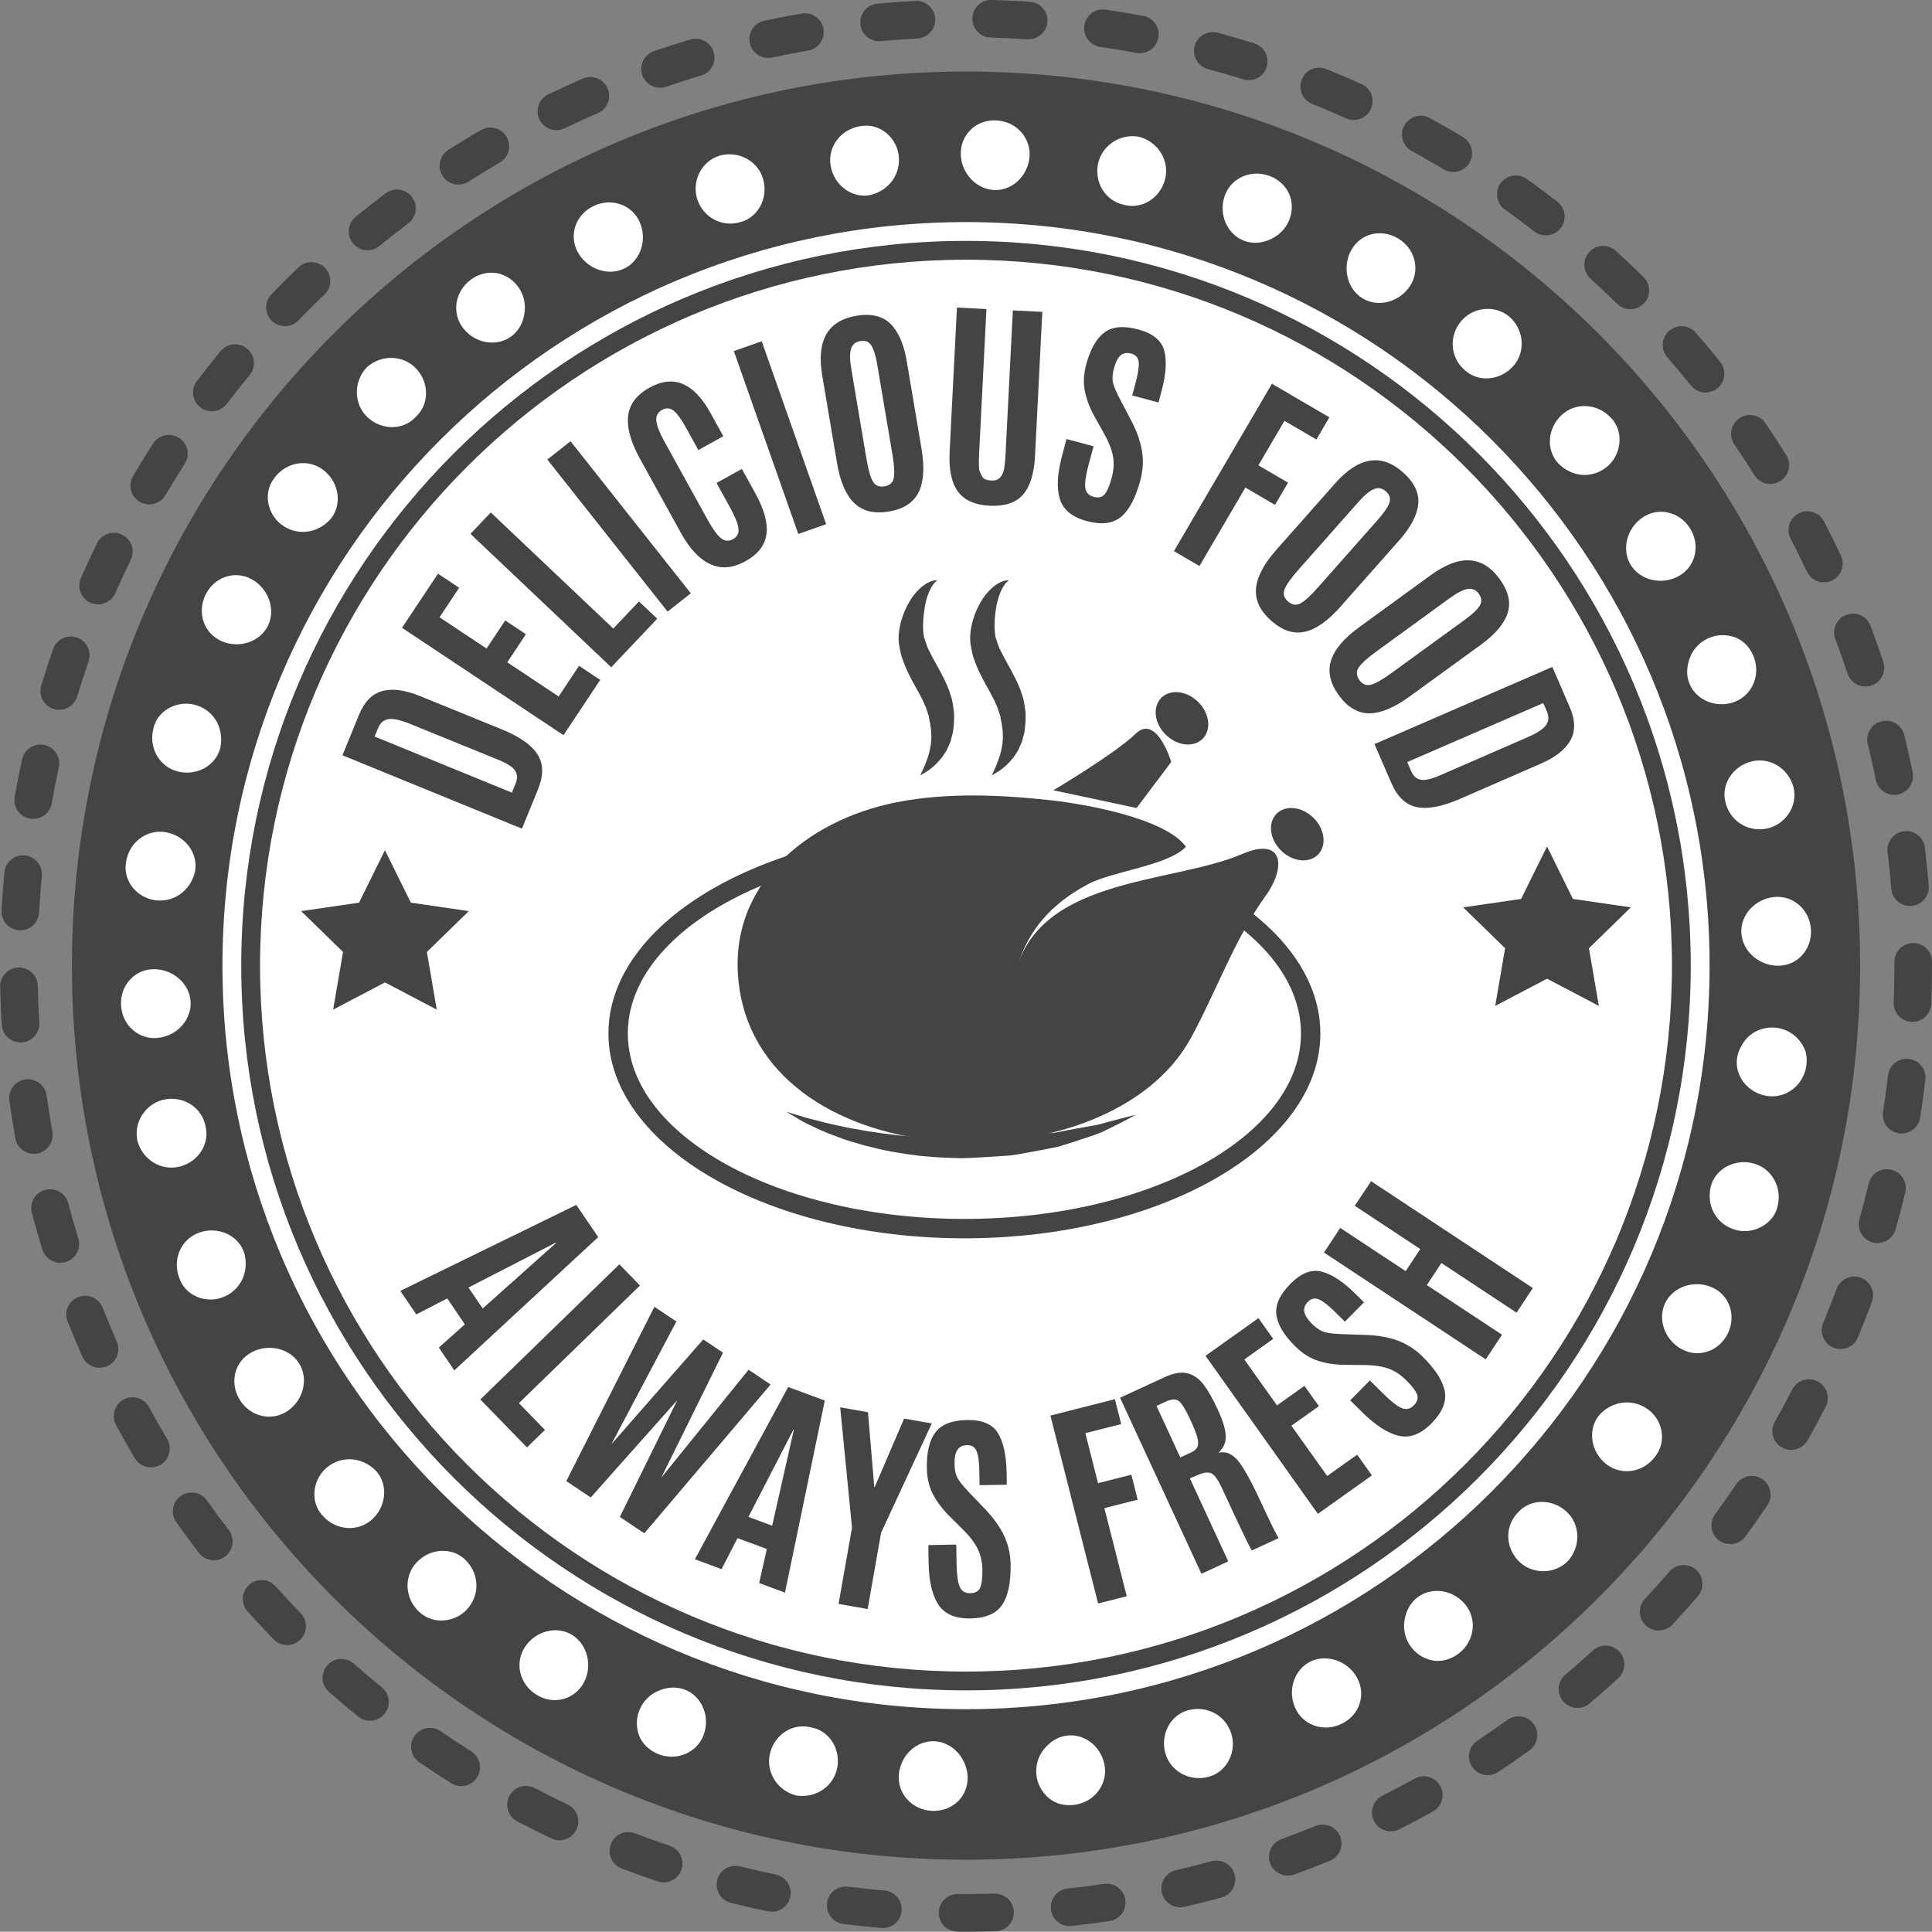 <?xml version="1.0" encoding="UTF-8"?><svg xmlns="http://www.w3.org/2000/svg" xmlns:xlink="http://www.w3.org/1999/xlink" height="1962.0" preserveAspectRatio="xMidYMid meet" version="1.0" viewBox="245.0 245.3 1962.3 1962.0" width="1962.3" zoomAndPan="magnify"><rect x="245.0" y="245.3" width="1962.3" height="1962.0" fill="#808080" stroke="none"/><g><g id="change1_1"><path d="M 1289.734 285.188 C 1289.316 285.188 1288.895 285.16 1288.477 285.16 C 1276.137 284.363 1263.758 283.793 1251.266 283.469 C 1240.715 283.172 1232.387 274.395 1232.664 263.859 C 1232.938 253.473 1241.426 245.254 1251.727 245.254 C 1251.918 245.254 1252.105 245.254 1252.266 245.254 C 1265.258 245.621 1278.125 246.203 1290.965 247.043 C 1301.508 247.707 1309.477 256.805 1308.785 267.355 C 1308.137 277.441 1299.707 285.188 1289.734 285.188 Z M 1137.867 287.125 C 1128.117 287.125 1119.766 279.652 1118.875 269.723 C 1117.926 259.242 1125.668 249.953 1136.188 248.992 C 1148.957 247.828 1161.855 246.922 1174.785 246.23 C 1185.035 245.539 1194.316 253.801 1194.867 264.309 C 1195.426 274.844 1187.336 283.82 1176.797 284.402 C 1164.348 285.055 1151.945 285.922 1139.617 287.043 C 1139.035 287.086 1138.465 287.125 1137.867 287.125 Z M 1402.781 299.328 C 1401.59 299.328 1400.453 299.23 1399.262 299 C 1387.113 296.738 1374.844 294.707 1362.508 292.922 C 1352.086 291.418 1344.844 281.723 1346.375 271.297 C 1347.875 260.855 1357.457 253.461 1367.992 255.125 C 1380.832 257.008 1393.547 259.109 1406.195 261.422 C 1416.582 263.359 1423.434 273.328 1421.523 283.672 C 1419.832 292.867 1411.785 299.328 1402.781 299.328 Z M 1025.227 304.16 C 1016.406 304.16 1008.477 298 1006.566 289.02 C 1004.355 278.715 1010.957 268.559 1021.258 266.352 C 1033.867 263.684 1046.566 261.262 1059.328 259.066 C 1069.887 257.332 1079.637 264.266 1081.406 274.668 C 1083.188 285.066 1076.195 294.938 1065.785 296.699 C 1053.508 298.812 1041.316 301.141 1029.227 303.727 C 1027.887 304.027 1026.547 304.16 1025.227 304.16 Z M 1513.309 326.707 C 1511.426 326.707 1509.504 326.438 1507.621 325.828 C 1495.828 322.145 1483.871 318.68 1471.871 315.453 C 1461.688 312.707 1455.621 302.238 1458.383 292.043 C 1461.148 281.816 1471.723 275.816 1481.812 278.555 C 1494.297 281.926 1506.703 285.555 1519.012 289.402 C 1529.086 292.527 1534.68 303.242 1531.535 313.316 C 1529.004 321.48 1521.461 326.707 1513.309 326.707 Z M 915.418 334.426 C 907.465 334.426 900.031 329.43 897.328 321.496 C 893.922 311.516 899.246 300.652 909.23 297.242 C 921.434 293.082 933.758 289.156 946.152 285.473 C 956.266 282.48 966.883 288.195 969.91 298.324 C 972.918 308.426 967.148 319.086 957.055 322.062 C 945.137 325.637 933.293 329.391 921.59 333.398 C 919.52 334.102 917.449 334.426 915.418 334.426 Z M 1619.977 367.172 C 1617.336 367.172 1614.695 366.629 1612.164 365.504 C 1600.832 360.387 1589.402 355.5 1577.836 350.867 C 1568.059 346.941 1563.266 335.848 1567.219 326.031 C 1571.121 316.242 1582.277 311.434 1592.043 315.441 C 1604.121 320.262 1615.996 325.328 1627.805 330.648 C 1637.461 334.98 1641.738 346.289 1637.422 355.906 C 1634.211 363 1627.266 367.172 1619.977 367.172 Z M 810.133 377.477 C 803.027 377.477 796.184 373.496 792.91 366.672 C 788.328 357.148 792.336 345.746 801.84 341.172 C 813.43 335.59 825.156 330.258 836.996 325.137 C 846.652 320.898 857.922 325.34 862.117 335.062 C 866.312 344.691 861.867 355.957 852.191 360.156 C 840.809 365.086 829.523 370.23 818.391 375.609 C 815.73 376.879 812.91 377.477 810.133 377.477 Z M 1721.039 420.012 C 1717.668 420.012 1714.285 419.133 1711.223 417.277 C 1700.578 410.871 1689.801 404.668 1678.887 398.711 C 1669.648 393.633 1666.238 382.039 1671.328 372.789 C 1676.352 363.527 1687.957 360.102 1697.234 365.195 C 1708.57 371.449 1719.848 377.883 1730.926 384.531 C 1739.918 389.977 1742.871 401.715 1737.441 410.75 C 1733.84 416.719 1727.539 420.012 1721.039 420.012 Z M 710.637 432.754 C 704.312 432.754 698.145 429.652 694.504 423.926 C 688.832 415.016 691.457 403.234 700.348 397.547 C 711.23 390.625 722.266 383.922 733.414 377.422 C 742.516 372.113 754.207 375.215 759.531 384.316 C 764.82 393.457 761.734 405.141 752.617 410.438 C 741.906 416.668 731.309 423.125 720.867 429.789 C 717.688 431.793 714.141 432.754 710.637 432.754 Z M 1815.117 484.391 C 1811.039 484.391 1806.91 483.09 1803.43 480.406 C 1793.613 472.797 1783.617 465.363 1773.488 458.133 C 1764.918 452.012 1762.914 440.094 1769.047 431.496 C 1775.207 422.91 1787.137 420.918 1795.723 427.066 C 1806.219 434.555 1816.566 442.273 1826.789 450.195 C 1835.156 456.629 1836.688 468.641 1830.203 476.98 C 1826.449 481.844 1820.832 484.391 1815.117 484.391 Z M 618.305 499.434 C 612.766 499.434 607.27 497.062 603.492 492.445 C 596.824 484.254 598.051 472.215 606.211 465.566 C 616.195 457.375 626.371 449.426 636.68 441.652 C 645.109 435.285 657.082 436.992 663.426 445.414 C 669.766 453.84 668.098 465.809 659.668 472.176 C 649.746 479.648 639.992 487.301 630.375 495.141 C 626.828 498.012 622.559 499.434 618.305 499.434 Z M 1900.902 559.383 C 1896.082 559.383 1891.223 557.57 1887.539 553.926 C 1878.641 545.207 1869.648 536.66 1860.398 528.332 C 1852.625 521.234 1852.059 509.145 1859.141 501.328 C 1866.262 493.559 1878.301 492.973 1886.117 500.043 C 1895.648 508.723 1905.047 517.621 1914.281 526.668 C 1921.797 534.059 1921.906 546.141 1914.512 553.684 C 1910.789 557.488 1905.859 559.383 1900.902 559.383 Z M 534.422 576.555 C 529.629 576.555 524.859 574.754 521.145 571.191 C 513.555 563.852 513.363 551.758 520.703 544.176 C 529.668 534.898 538.809 525.801 548.141 516.875 C 555.746 509.551 567.836 509.836 575.152 517.445 C 582.434 525.055 582.184 537.148 574.562 544.445 C 565.594 553.047 556.777 561.809 548.141 570.73 C 544.402 574.617 539.402 576.555 534.422 576.555 Z M 1977.277 643.938 C 1971.688 643.938 1966.121 641.5 1962.371 636.773 C 1954.598 627.078 1946.621 617.531 1938.508 608.203 C 1931.562 600.238 1932.402 588.188 1940.379 581.254 C 1948.312 574.375 1960.379 575.16 1967.312 583.148 C 1975.789 592.887 1984.062 602.797 1992.148 612.902 C 1998.785 621.133 1997.402 633.16 1989.195 639.742 C 1985.676 642.586 1981.449 643.938 1977.277 643.938 Z M 460.137 663.004 C 456.113 663.004 452.051 661.73 448.582 659.117 C 440.191 652.715 438.562 640.742 444.961 632.348 C 452.797 622.043 460.824 611.887 469.066 601.945 C 475.77 593.832 487.805 592.668 495.945 599.371 C 504.07 606.074 505.219 618.129 498.516 626.281 C 490.602 635.855 482.879 645.59 475.352 655.477 C 471.594 660.418 465.902 663.004 460.137 663.004 Z M 2043.117 736.836 C 2036.754 736.836 2030.5 733.625 2026.91 727.844 C 2020.316 717.281 2013.57 706.922 2006.555 696.672 C 2000.652 687.938 2002.914 676.074 2011.605 670.113 C 2020.355 664.195 2032.23 666.473 2038.176 675.191 C 2045.406 685.824 2052.465 696.629 2059.289 707.613 C 2064.879 716.578 2062.16 728.344 2053.195 733.938 C 2050.051 735.887 2046.559 736.836 2043.117 736.836 Z M 396.562 757.637 C 393.285 757.637 389.934 756.77 386.887 754.996 C 377.805 749.633 374.777 737.918 380.145 728.844 C 386.715 717.715 393.48 706.691 400.473 695.832 C 406.164 686.961 417.984 684.387 426.875 690.074 C 435.746 695.762 438.312 707.586 432.602 716.48 C 425.879 726.922 419.363 737.512 413.043 748.223 C 409.477 754.277 403.117 757.637 396.562 757.637 Z M 2097.531 836.789 C 2090.324 836.789 2083.461 832.738 2080.238 825.832 C 2074.957 814.605 2069.445 803.488 2063.73 792.504 C 2058.91 783.133 2062.539 771.598 2071.895 766.734 C 2081.238 761.914 2092.816 765.543 2097.637 774.902 C 2103.582 786.316 2109.297 797.895 2114.77 809.555 C 2119.25 819.113 2115.188 830.477 2105.656 834.984 C 2103.016 836.23 2100.25 836.789 2097.531 836.789 Z M 344.66 859.16 C 342.09 859.16 339.484 858.645 336.996 857.559 C 327.316 853.32 322.934 842.055 327.164 832.398 C 332.359 820.523 337.801 808.754 343.469 797.148 C 348.07 787.656 359.508 783.73 368.992 788.336 C 378.477 792.953 382.422 804.383 377.805 813.848 C 372.363 825.047 367.152 836.34 362.152 847.73 C 359.008 854.895 351.996 859.16 344.66 859.16 Z M 2139.688 942.562 C 2131.668 942.562 2124.207 937.496 2121.555 929.508 C 2117.613 917.66 2113.469 905.957 2109.109 894.367 C 2105.426 884.48 2110.449 873.473 2120.293 869.746 C 2130.18 866.117 2141.176 871.047 2144.898 880.934 C 2149.41 892.984 2153.703 905.172 2157.805 917.43 C 2161.148 927.477 2155.746 938.258 2145.699 941.613 C 2143.707 942.266 2141.676 942.562 2139.688 942.562 Z M 305.148 966.207 C 303.312 966.207 301.453 965.961 299.613 965.406 C 289.516 962.348 283.805 951.688 286.871 941.613 C 290.629 929.168 294.613 916.859 298.867 904.617 C 302.297 894.652 313.16 889.383 323.16 892.809 C 333.125 896.262 338.395 907.125 334.945 917.129 C 330.883 928.844 327.031 940.695 323.43 952.652 C 320.938 960.91 313.352 966.207 305.148 966.207 Z M 2168.922 1052.629 C 2160.039 1052.629 2152.102 1046.414 2150.223 1037.355 C 2147.73 1025.168 2145.047 1013.047 2142.055 1000.996 C 2139.562 990.742 2145.848 980.41 2156.125 977.906 C 2166.199 975.375 2176.668 981.656 2179.188 991.922 C 2182.246 1004.406 2185.051 1017.027 2187.664 1029.703 C 2189.762 1040.051 2183.086 1050.137 2172.754 1052.25 C 2171.48 1052.508 2170.184 1052.629 2168.922 1052.629 Z M 278.75 1077.031 C 277.637 1077.031 276.523 1076.938 275.414 1076.723 C 265.008 1074.906 258.074 1065.008 259.914 1054.621 C 262.176 1041.836 264.664 1029.176 267.406 1016.582 C 269.648 1006.289 279.84 999.75 290.129 1001.969 C 300.438 1004.219 306.973 1014.402 304.727 1024.707 C 302.086 1036.812 299.691 1048.988 297.543 1061.27 C 295.895 1070.52 287.848 1077.031 278.75 1077.031 Z M 2184.93 1165.445 C 2175.098 1165.445 2166.73 1157.875 2165.93 1147.895 C 2164.887 1135.492 2163.668 1123.113 2162.18 1110.855 C 2160.879 1100.395 2168.34 1090.844 2178.809 1089.586 C 2189.305 1088.027 2198.809 1095.762 2200.07 1106.215 C 2201.641 1119.016 2202.953 1131.875 2204.023 1144.805 C 2204.82 1155.305 2197.008 1164.543 2186.512 1165.383 C 2185.973 1165.422 2185.469 1165.445 2184.93 1165.445 Z M 265.645 1190.195 C 265.277 1190.195 264.914 1190.176 264.531 1190.152 C 254.012 1189.566 245.965 1180.535 246.559 1170.004 C 247.285 1157.062 248.262 1144.195 249.488 1131.395 C 250.488 1120.914 259.684 1112.965 270.301 1114.203 C 280.797 1115.184 288.5 1124.535 287.504 1135.016 C 286.336 1147.336 285.395 1159.715 284.707 1172.164 C 284.113 1182.336 275.684 1190.195 265.645 1190.195 Z M 2187.5 1283.195 C 2187.246 1283.195 2186.973 1283.195 2186.703 1283.184 C 2176.168 1282.773 2167.961 1273.883 2168.422 1263.344 C 2168.883 1250.984 2169.113 1238.574 2169.113 1226.105 L 2169.113 1222.234 C 2169.113 1211.676 2177.656 1203.145 2188.234 1203.145 C 2198.77 1203.145 2207.312 1211.676 2207.312 1222.234 L 2207.312 1226.105 C 2207.312 1239.094 2207.082 1252.004 2206.555 1264.863 C 2206.164 1275.152 2197.656 1283.195 2187.5 1283.195 Z M 265.832 1304.105 C 255.812 1304.105 247.402 1296.305 246.789 1286.164 C 246.004 1273.352 245.465 1260.414 245.18 1247.445 C 244.969 1236.883 253.34 1228.172 263.879 1227.945 C 264.012 1227.945 264.168 1227.945 264.301 1227.945 C 274.668 1227.945 283.152 1236.234 283.383 1246.625 C 283.652 1259.113 284.172 1271.512 284.918 1283.844 C 285.551 1294.383 277.543 1303.453 267.004 1304.082 C 266.621 1304.105 266.219 1304.105 265.832 1304.105 Z M 2176.438 1396.555 C 2175.438 1396.555 2174.434 1396.492 2173.445 1396.324 C 2163.02 1394.672 2155.895 1384.914 2157.547 1374.492 C 2159.457 1362.273 2161.176 1349.973 2162.641 1337.574 C 2163.859 1327.094 2173.215 1319.562 2183.82 1320.844 C 2194.328 1322.074 2201.801 1331.594 2200.527 1342.055 C 2199.039 1354.914 2197.277 1367.715 2195.289 1380.414 C 2193.797 1389.844 2185.66 1396.555 2176.438 1396.555 Z M 279.379 1417.184 C 270.316 1417.184 262.27 1410.723 260.602 1401.492 C 258.324 1388.812 256.273 1376.043 254.492 1363.215 C 253.035 1352.762 260.316 1343.152 270.777 1341.672 C 281.121 1340.164 290.875 1347.484 292.332 1357.965 C 294.039 1370.266 296.012 1382.543 298.195 1394.715 C 300.074 1405.094 293.176 1415.023 282.789 1416.895 C 281.641 1417.102 280.512 1417.184 279.379 1417.184 Z M 2151.98 1507.832 C 2150.223 1507.832 2148.445 1507.602 2146.727 1507.105 C 2136.57 1504.234 2130.707 1493.672 2133.594 1483.492 C 2136.965 1471.602 2140.105 1459.582 2143.016 1447.492 C 2145.469 1437.242 2155.746 1430.922 2166.039 1433.395 C 2176.289 1435.863 2182.602 1446.172 2180.148 1456.422 C 2177.129 1469.035 2173.863 1481.523 2170.332 1493.941 C 2167.922 1502.332 2160.297 1507.832 2151.98 1507.832 Z M 306.281 1527.934 C 298.098 1527.934 290.551 1522.645 288.02 1514.422 C 284.227 1502.102 280.703 1489.645 277.387 1477.152 C 274.707 1466.941 280.777 1456.504 290.992 1453.805 C 301.223 1451.113 311.645 1457.234 314.328 1467.402 C 317.488 1479.434 320.902 1491.352 324.543 1503.191 C 327.645 1513.293 321.973 1523.984 311.895 1527.082 C 310.02 1527.641 308.121 1527.934 306.281 1527.934 Z M 2114.391 1615.492 C 2111.938 1615.492 2109.445 1615.012 2107.078 1614.012 C 2097.301 1609.953 2092.711 1598.781 2096.758 1589.031 C 2101.551 1577.551 2106.156 1565.984 2110.488 1554.293 C 2114.117 1544.422 2125.168 1539.332 2135 1543.043 C 2144.898 1546.723 2149.949 1557.703 2146.266 1567.594 C 2141.758 1579.762 2137.004 1591.793 2132.008 1603.734 C 2128.945 1611.062 2121.863 1615.492 2114.391 1615.492 Z M 346.113 1634.535 C 338.797 1634.535 331.82 1630.324 328.66 1623.191 C 323.445 1611.414 318.449 1599.531 313.695 1587.523 C 309.824 1577.711 314.613 1566.613 324.445 1562.723 C 334.273 1558.812 345.348 1563.684 349.238 1573.473 C 353.777 1585.012 358.57 1596.422 363.57 1607.711 C 367.859 1617.352 363.496 1628.633 353.855 1632.914 C 351.324 1634.023 348.699 1634.535 346.113 1634.535 Z M 2064.258 1717.941 C 2061.047 1717.941 2057.84 1717.133 2054.848 1715.453 C 2045.68 1710.254 2042.43 1698.594 2047.629 1689.414 C 2053.762 1678.621 2059.668 1667.703 2065.34 1656.613 C 2070.176 1647.262 2081.66 1643.523 2091.059 1648.352 C 2100.441 1653.164 2104.164 1664.672 2099.332 1674.062 C 2093.426 1685.602 2087.266 1697.012 2080.887 1708.242 C 2077.379 1714.434 2070.895 1717.941 2064.258 1717.941 Z M 398.324 1735.684 C 391.812 1735.684 385.469 1732.371 381.887 1726.352 C 375.316 1715.273 368.934 1704.055 362.801 1692.672 C 357.781 1683.414 361.23 1671.805 370.508 1666.801 C 379.777 1661.824 391.352 1665.234 396.391 1674.523 C 402.293 1685.422 408.406 1696.191 414.727 1706.844 C 420.109 1715.914 417.141 1727.613 408.078 1733.004 C 404.992 1734.824 401.641 1735.684 398.324 1735.684 Z M 2002.387 1813.66 C 1998.473 1813.66 1994.492 1812.473 1991.078 1809.961 C 1982.559 1803.723 1980.758 1791.762 1987.016 1783.254 C 1994.367 1773.254 2001.531 1763.102 2008.48 1752.793 C 2014.371 1744.031 2026.258 1741.734 2034.953 1747.621 C 2043.688 1753.523 2046.016 1765.383 2040.125 1774.133 C 2032.883 1784.863 2025.445 1795.441 2017.781 1805.883 C 2014.031 1811 2008.25 1813.66 2002.387 1813.66 Z M 462.148 1829.992 C 456.418 1829.992 450.746 1827.402 446.973 1822.492 C 439.137 1812.262 431.473 1801.844 424.039 1791.281 C 417.945 1782.684 420.016 1770.762 428.617 1764.691 C 437.258 1758.621 449.176 1760.652 455.25 1769.293 C 462.398 1779.422 469.754 1789.422 477.285 1799.25 C 483.703 1807.633 482.133 1819.641 473.762 1826.043 C 470.289 1828.703 466.191 1829.992 462.148 1829.992 Z M 1929.68 1901.422 C 1925.008 1901.422 1920.336 1899.711 1916.664 1896.281 C 1908.961 1889.102 1908.539 1877.012 1915.746 1869.262 C 1924.207 1860.203 1932.484 1850.973 1940.609 1841.543 C 1947.543 1833.531 1959.539 1832.691 1967.543 1839.551 C 1975.52 1846.453 1976.438 1858.504 1969.547 1866.492 C 1961.109 1876.301 1952.457 1885.922 1943.668 1895.363 C 1939.891 1899.383 1934.824 1901.422 1929.68 1901.422 Z M 536.641 1916.152 C 531.66 1916.152 526.68 1914.203 522.941 1910.359 C 513.938 1901.09 505.125 1891.66 496.484 1882.062 C 489.434 1874.23 490.082 1862.16 497.918 1855.074 C 505.754 1848.043 517.867 1848.691 524.898 1856.52 C 533.195 1865.742 541.664 1874.82 550.324 1883.73 C 557.68 1891.301 557.508 1903.391 549.961 1910.754 C 546.242 1914.371 541.453 1916.152 536.641 1916.152 Z M 1847.223 1979.992 C 1841.781 1979.992 1836.375 1977.691 1832.625 1973.25 C 1825.801 1965.199 1826.789 1953.133 1834.848 1946.332 C 1844.312 1938.281 1853.668 1930.082 1862.809 1921.691 C 1870.637 1914.602 1882.664 1915.121 1889.84 1922.91 C 1896.922 1930.672 1896.379 1942.762 1888.605 1949.891 C 1879.059 1958.57 1869.418 1967.121 1859.52 1975.453 C 1855.957 1978.52 1851.559 1979.992 1847.223 1979.992 Z M 620.773 1993 C 616.559 1993 612.305 1991.602 608.762 1988.73 C 598.723 1980.59 588.836 1972.25 579.121 1963.711 C 571.207 1956.75 570.441 1944.68 577.414 1936.75 C 584.391 1928.82 596.441 1928.07 604.355 1935.023 C 613.684 1943.223 623.168 1951.23 632.828 1959.07 C 641.008 1965.703 642.27 1977.711 635.625 1985.934 C 631.848 1990.57 626.352 1993 620.773 1993 Z M 1756.102 2048.32 C 1749.926 2048.32 1743.832 2045.312 1740.148 2039.75 C 1734.34 2030.941 1736.75 2019.102 1745.551 2013.289 C 1755.91 2006.41 1766.137 1999.402 1776.168 1992.16 C 1784.77 1986.012 1796.672 1987.961 1802.805 1996.512 C 1808.969 2005.07 1807.059 2017.012 1798.473 2023.141 C 1788.02 2030.672 1777.402 2038.031 1766.637 2045.141 C 1763.371 2047.281 1759.73 2048.32 1756.102 2048.32 Z M 713.414 2059.41 C 709.926 2059.41 706.402 2058.453 703.242 2056.461 C 692.281 2049.562 681.492 2042.43 670.84 2035.133 C 662.16 2029.141 659.957 2017.242 665.938 2008.582 C 671.934 1999.859 683.812 1997.66 692.492 2003.641 C 702.723 2010.68 713.105 2017.531 723.625 2024.16 C 732.535 2029.793 735.219 2041.57 729.582 2050.5 C 725.945 2056.27 719.758 2059.41 713.414 2059.41 Z M 1657.609 2105.363 C 1650.652 2105.363 1643.895 2101.512 1640.52 2094.82 C 1635.809 2085.41 1639.602 2073.93 1649.027 2069.18 C 1660.102 2063.613 1671.059 2057.84 1681.906 2051.84 C 1691.059 2046.75 1702.758 2050.062 1707.852 2059.301 C 1712.941 2068.512 1709.613 2080.16 1700.375 2085.262 C 1689.109 2091.5 1677.734 2097.52 1666.195 2103.332 C 1663.434 2104.699 1660.523 2105.363 1657.609 2105.363 Z M 813.293 2114.441 C 810.535 2114.441 807.738 2113.863 805.094 2112.582 C 793.41 2107.023 781.832 2101.242 770.395 2095.242 C 761.047 2090.332 757.461 2078.781 762.367 2069.453 C 767.273 2060.102 778.828 2056.57 788.137 2061.402 C 799.156 2067.191 810.266 2072.75 821.535 2078.109 C 831.035 2082.652 835.082 2094.051 830.539 2103.551 C 827.281 2110.43 820.422 2114.441 813.293 2114.441 Z M 1552.961 2150.34 C 1545.145 2150.34 1537.82 2145.5 1534.988 2137.723 C 1531.43 2127.832 1536.562 2116.891 1546.488 2113.27 C 1558.215 2109.031 1569.777 2104.59 1581.289 2099.922 C 1590.973 2096.012 1602.172 2100.66 1606.141 2110.43 C 1610.133 2120.211 1605.422 2131.363 1595.645 2135.32 C 1583.699 2140.172 1571.66 2144.77 1559.473 2149.211 C 1557.32 2149.98 1555.141 2150.34 1552.961 2150.34 Z M 919.078 2157.223 C 917.047 2157.223 914.996 2156.902 912.965 2156.211 C 900.664 2152.07 888.48 2147.723 876.426 2143.102 C 866.559 2139.332 861.602 2128.312 865.371 2118.441 C 869.125 2108.59 880.184 2103.629 890.012 2107.391 C 901.645 2111.812 913.352 2116.031 925.172 2120.031 C 935.172 2123.391 940.539 2134.211 937.184 2144.211 C 934.484 2152.199 927.047 2157.223 919.078 2157.223 Z M 1443.68 2182.551 C 1434.969 2182.551 1427.117 2176.57 1425.086 2167.742 C 1422.715 2157.453 1429.148 2147.203 1439.371 2144.84 C 1451.531 2142.051 1463.559 2139.02 1475.473 2135.75 C 1485.629 2133.02 1496.164 2138.91 1498.969 2149.121 C 1501.758 2159.289 1495.746 2169.789 1485.59 2172.59 C 1473.172 2175.98 1460.605 2179.16 1447.969 2182.07 C 1446.547 2182.402 1445.086 2182.551 1443.68 2182.551 Z M 1029.039 2187.039 C 1027.738 2187.039 1026.426 2186.902 1025.125 2186.633 C 1012.445 2183.992 999.859 2181.121 987.363 2177.988 C 977.133 2175.441 970.906 2165.082 973.453 2154.832 C 976.023 2144.602 986.445 2138.449 996.617 2140.922 C 1008.637 2143.93 1020.727 2146.711 1032.906 2149.25 C 1043.238 2151.402 1049.867 2161.5 1047.719 2171.84 C 1045.828 2180.852 1037.887 2187.039 1029.039 2187.039 Z M 1331.355 2201.562 C 1321.738 2201.562 1313.457 2194.301 1312.426 2184.512 C 1311.277 2174.012 1318.867 2164.582 1329.324 2163.469 C 1341.738 2162.129 1354.047 2160.539 1366.258 2158.723 C 1376.77 2157.281 1386.422 2164.371 1387.953 2174.789 C 1389.523 2185.223 1382.359 2194.93 1371.895 2196.5 C 1359.176 2198.398 1346.336 2200.07 1333.426 2201.441 C 1332.738 2201.5 1332.047 2201.562 1331.355 2201.562 Z M 1141.758 2203.609 C 1141.195 2203.609 1140.645 2203.59 1140.086 2203.531 C 1127.176 2202.422 1114.336 2201.062 1101.578 2199.43 C 1091.078 2198.09 1083.668 2188.551 1085.008 2178.07 C 1086.348 2167.629 1096.035 2160.422 1106.348 2161.531 C 1118.629 2163.082 1130.965 2164.391 1143.406 2165.48 C 1153.906 2166.402 1161.664 2175.652 1160.766 2186.152 C 1159.906 2196.102 1151.566 2203.609 1141.758 2203.609 Z M 1227.805 2207.25 C 1227.246 2207.25 1226.676 2207.25 1226.117 2207.25 L 1217.477 2207.23 C 1206.938 2207.152 1198.457 2198.551 1198.508 2188 C 1198.586 2177.492 1207.137 2169.031 1217.617 2169.031 C 1217.645 2169.031 1217.684 2169.031 1217.746 2169.031 L 1226.156 2169.062 C 1235.426 2168.949 1245.434 2168.93 1255.059 2168.641 C 1255.215 2168.641 1255.445 2168.641 1255.637 2168.641 C 1265.906 2168.641 1274.418 2176.801 1274.715 2187.152 C 1275.066 2197.691 1266.746 2206.5 1256.207 2206.832 C 1246.785 2207.121 1237.305 2207.25 1227.805 2207.25" fill="#424446"/></g><g id="change1_2"><path d="M 2134.297 1226.102 C 2134.297 1727.633 1727.715 2134.191 1226.16 2134.191 C 724.605 2134.191 318.043 1727.633 318.043 1226.102 C 318.043 724.535 724.605 317.98 1226.16 317.98 C 1727.715 317.98 2134.297 724.535 2134.297 1226.102" fill="#424446"/></g><g id="change2_1"><path d="M 1981.395 1226.094 C 1981.395 1643.168 1643.289 1981.289 1226.164 1981.289 C 809.062 1981.289 470.945 1643.168 470.945 1226.094 C 470.945 808.992 809.062 470.875 1226.164 470.875 C 1643.289 470.875 1981.395 808.992 1981.395 1226.094" fill="#fff"/></g><g id="change1_3"><path d="M 1452.219 1133.5 C 1452.719 1135.031 1452.602 1136.789 1451.262 1138.422 C 1448.16 1142.23 1444.941 1145.891 1441.988 1149.762 C 1517.898 1184.352 1566.379 1236.621 1566.379 1295 C 1566.379 1398.84 1413.02 1483.34 1224.531 1483.34 C 1036.051 1483.34 882.676 1398.84 882.676 1295 C 882.676 1191.109 1036.051 1106.602 1224.531 1106.602 C 1276.91 1106.602 1326.488 1113.129 1370.828 1124.781 C 1371.102 1124.262 1371.48 1123.719 1372.059 1123.25 C 1377.422 1118.738 1385.051 1113.59 1392.941 1110.941 C 1342.629 1095.641 1285.301 1086.922 1224.531 1086.922 C 1025.148 1086.922 862.98 1180.25 862.98 1295 C 862.98 1409.711 1025.148 1503.039 1224.531 1503.039 C 1423.898 1503.039 1586.07 1409.711 1586.07 1295 C 1586.07 1229.852 1533.809 1171.699 1452.219 1133.5" fill="#424446"/></g><g id="change1_4"><path d="M 995.816 1247.859 C 981.391 1145.109 1064.301 1078.031 1156 1060.09 C 1207.059 1050.09 1261.199 1052.488 1312.738 1058.16 C 1345.621 1061.801 1428.43 1076.051 1449.539 1105.328 C 1431.031 1124.781 1374.551 1129.988 1349.25 1143.77 C 1313.891 1162.961 1290.359 1188.012 1278.25 1226.84 C 1306.57 1136.078 1437.238 1142.5 1506.559 1112.73 C 1549.059 1094.488 1551.359 1126.27 1530.551 1155.109 C 1499.012 1198.77 1480.199 1252.789 1454.371 1299.922 C 1370.25 1453.199 1023.219 1442.852 995.816 1247.859 C 992.348 1223.191 1001.328 1287.078 995.816 1247.859" fill="#424446"/></g><g id="change1_5"><path d="M 1314.84 1047.969 C 1314.84 1047.969 1377.23 1011 1398.539 990.48 C 1419.879 969.961 1434.629 1019.211 1434.629 1019.211 L 1399.379 1065.98 L 1314.84 1047.969" fill="#424446"/></g><g id="change1_6"><path d="M 1466.551 995.602 C 1457.512 1004.82 1440.762 1003.02 1429.078 991.578 C 1417.43 980.121 1415.359 963.41 1424.398 954.191 C 1433.441 944.941 1450.23 946.781 1461.879 958.18 C 1473.531 969.621 1475.602 986.352 1466.551 995.602" fill="#424446"/></g><g id="change1_7"><path d="M 1583.699 1113.281 C 1574.66 1122.5 1557.871 1120.699 1546.219 1109.262 C 1534.57 1097.859 1532.461 1081.129 1541.512 1071.879 C 1550.551 1062.66 1567.34 1064.461 1579.02 1075.898 C 1590.672 1087.32 1592.738 1104.07 1583.699 1113.281" fill="#424446"/></g><g id="change1_8"><path d="M 1197.059 834.559 C 1197.059 834.559 1196.391 835.191 1195.16 836.34 C 1193.719 837.469 1192.57 839.371 1191.039 841.691 C 1189.512 844.059 1188.262 847.32 1186.941 850.879 C 1185.77 854.578 1184.738 858.801 1184.031 863.449 C 1183.281 868.129 1182.719 873.148 1182.59 878.422 C 1182.422 883.531 1182.691 889.238 1183.762 893.34 C 1184.641 895.852 1185.52 898.379 1186.398 900.949 L 1187.191 903.309 L 1188.129 905.031 L 1189.809 908.48 C 1192.25 913.309 1195.48 919.27 1198.82 925.129 C 1202.102 931.18 1205.512 937.738 1208.34 944.789 C 1209.699 948.371 1210.828 952.219 1211.922 955.859 C 1212.711 959.75 1213.34 963.699 1213.84 967.488 L 1214.012 968.852 L 1214.012 970.629 L 1214.051 973.031 L 1214.012 977.762 C 1213.801 981.309 1213.398 985.211 1212.922 988.719 C 1212.121 992.148 1211.27 995.41 1210.41 998.512 C 1209.148 1001.52 1207.898 1004.391 1206.66 1007.078 C 1205.031 1009.629 1203.57 1012.059 1202.039 1014.199 C 1200.41 1016.289 1198.68 1018.09 1197.129 1019.84 C 1194.16 1023.27 1190.73 1025.512 1188.379 1027.559 C 1183.012 1031.102 1179.809 1032.75 1179.809 1032.75 C 1179.809 1032.75 1181.191 1029.281 1183.82 1023.82 C 1184.852 1020.949 1186.379 1017.672 1187.551 1013.879 C 1188.891 1010.102 1189.68 1005.809 1190.469 1001.398 C 1190.66 999.199 1190.809 996.898 1190.98 994.512 C 1190.91 992.148 1190.809 989.738 1190.719 987.23 C 1190.289 984.809 1190.141 982.68 1189.719 980.039 L 1188.781 975.398 L 1188.379 973.031 L 1188.129 971.859 L 1188.012 971.27 C 1188.172 972.531 1188.051 971.5 1188.07 971.801 L 1188.012 971.629 L 1187.941 971.422 C 1187 968.969 1186.309 966.461 1185.5 963.949 C 1184.262 961.379 1183.199 958.852 1182.039 956.172 C 1179.262 950.898 1176.328 945.309 1172.91 939.352 C 1169.602 933.121 1166.281 926.988 1163.371 919.379 C 1162.031 915.641 1160.148 911.031 1159.77 908.121 L 1158.77 903.27 L 1158.352 900.84 L 1158.121 899.91 L 1158.09 899.57 L 1158.07 899.172 L 1157.988 898.309 L 1157.82 896.621 C 1157.359 887.941 1158.891 881.059 1160.73 874.59 C 1162.641 868.172 1165.25 862.488 1168.07 857.469 C 1173.738 847.449 1181.078 840.441 1187.148 837.359 C 1190.059 835.711 1192.941 834.879 1194.449 834.828 C 1196.141 834.629 1197.059 834.559 1197.059 834.559" fill="#424446"/></g><g id="change1_9"><path d="M 1269.699 834.559 C 1269.699 834.559 1269.051 835.191 1267.789 836.34 C 1266.328 837.469 1265.18 839.371 1263.691 841.691 C 1262.148 844.059 1260.891 847.32 1259.59 850.879 C 1258.441 854.578 1257.359 858.801 1256.629 863.449 C 1255.871 868.129 1255.328 873.148 1255.219 878.422 C 1255.059 883.531 1255.328 889.238 1256.398 893.34 C 1257.25 895.852 1258.129 898.379 1259.012 900.949 L 1259.852 903.309 L 1260.77 905.031 L 1262.461 908.48 C 1264.871 913.309 1268.129 919.27 1271.43 925.129 C 1274.68 931.18 1278.129 937.738 1280.969 944.789 C 1282.352 948.371 1283.5 952.219 1284.57 955.859 C 1285.379 959.75 1285.988 963.699 1286.488 967.488 L 1286.641 968.852 L 1286.641 969.449 L 1286.68 970.629 L 1286.68 973.031 L 1286.641 977.762 C 1286.41 981.309 1286.031 985.211 1285.57 988.719 C 1284.762 992.148 1283.922 995.41 1283.039 998.512 C 1281.73 1001.52 1280.512 1004.391 1279.238 1007.078 C 1277.672 1009.629 1276.219 1012.059 1274.68 1014.199 C 1273.039 1016.289 1271.309 1018.09 1269.781 1019.84 C 1266.789 1023.27 1263.379 1025.512 1261 1027.559 C 1255.641 1031.102 1252.461 1032.75 1252.461 1032.75 C 1252.461 1032.75 1253.84 1029.281 1256.441 1023.82 C 1257.48 1020.949 1259.012 1017.672 1260.16 1013.879 C 1261.5 1010.102 1262.27 1005.809 1263.109 1001.398 C 1263.262 999.199 1263.461 996.898 1263.648 994.512 C 1263.531 992.148 1263.461 989.738 1263.379 987.23 C 1262.922 984.809 1262.77 982.68 1262.379 980.039 L 1261.43 975.398 L 1261 973.031 L 1260.77 971.859 L 1260.66 971.27 C 1260.77 972.531 1260.66 971.5 1260.699 971.801 L 1260.66 971.629 L 1260.578 971.422 C 1259.621 968.969 1258.969 966.461 1258.129 963.949 C 1256.898 961.379 1255.871 958.852 1254.68 956.172 C 1251.922 950.898 1248.93 945.309 1245.531 939.352 C 1242.25 933.121 1238.898 926.988 1235.988 919.379 C 1234.691 915.641 1232.789 911.031 1232.43 908.121 L 1231.43 903.27 L 1230.969 900.84 L 1230.738 899.91 L 1230.719 899.57 L 1230.68 899.172 L 1230.609 898.309 L 1230.469 896.621 C 1229.969 887.941 1231.539 881.059 1233.359 874.59 C 1235.301 868.172 1237.852 862.488 1240.68 857.469 C 1246.371 847.449 1253.719 840.441 1259.781 837.359 C 1262.73 835.711 1265.559 834.879 1267.059 834.828 C 1268.781 834.629 1269.699 834.559 1269.699 834.559" fill="#424446"/></g><g id="change1_10"><path d="M 1398.609 1377.648 C 1398.609 1377.648 1393.59 1380.449 1384.66 1385.051 C 1380.18 1387.289 1374.738 1389.969 1368.449 1393.078 C 1362.359 1396.449 1354.73 1398.691 1346.461 1401.449 C 1338.219 1404.211 1329.18 1407.238 1319.52 1410.07 C 1309.781 1412.012 1299.48 1414.129 1288.75 1415.969 C 1283.379 1416.871 1277.941 1418.02 1272.391 1418.77 C 1266.828 1419.211 1261.16 1419.648 1255.449 1419.961 C 1244 1420.48 1232.621 1421.57 1220.66 1421.672 C 1209.281 1421.262 1198 1421.07 1186.379 1419.84 C 1174.789 1419.172 1163.738 1417.051 1152.988 1415.398 C 1142.281 1413.578 1132.051 1410.988 1122.41 1408.539 C 1112.828 1405.699 1103.75 1403.289 1095.68 1399.961 C 1087.52 1396.988 1080.141 1394.109 1073.801 1390.949 C 1067.422 1387.961 1061.84 1385.41 1057.531 1382.73 C 1048.781 1377.648 1043.949 1374.629 1043.949 1374.629 C 1043.949 1374.629 1049.52 1376.199 1059.051 1379.109 C 1063.719 1380.762 1069.699 1381.98 1076.352 1383.801 C 1082.961 1385.738 1090.621 1387.23 1098.82 1389.109 C 1107 1391.16 1116.102 1392.238 1125.531 1394.172 C 1135.07 1395.609 1145.129 1396.93 1155.5 1398.25 C 1165.941 1399.32 1176.75 1400.262 1187.59 1400.859 C 1198.262 1401.828 1209.781 1401.801 1221.16 1402.031 C 1231.969 1402.078 1243.391 1401.281 1254.301 1400.969 C 1259.781 1400.762 1265.262 1400.648 1270.66 1400.551 C 1276.02 1400.191 1281.281 1399.379 1286.488 1398.809 C 1296.871 1397.5 1306.988 1396.641 1316.641 1395.719 C 1325.961 1393.801 1334.852 1392.16 1343.121 1390.719 C 1351.359 1389.07 1359.141 1388.32 1365.809 1386.078 C 1372.551 1384.262 1378.461 1382.691 1383.281 1381.43 C 1392.98 1378.922 1398.609 1377.648 1398.609 1377.648" fill="#424446"/></g><g id="change1_11"><path d="M 1226.164 509.086 C 830.789 509.086 509.129 830.723 509.129 1226.094 C 509.129 1621.449 830.789 1943.09 1226.164 1943.09 C 1621.523 1943.09 1943.184 1621.449 1943.184 1226.094 C 1943.184 830.723 1621.523 509.086 1226.164 509.086 Z M 1226.164 1962.188 C 820.254 1962.188 490.027 1631.988 490.027 1226.094 C 490.027 820.188 820.254 489.98 1226.164 489.98 C 1632.059 489.98 1962.266 820.188 1962.266 1226.094 C 1962.266 1631.988 1632.059 1962.188 1226.164 1962.188" fill="#424446"/></g><g id="change1_12"><path d="M 735.277 1574.289 L 809.715 1507.828 L 809.465 1507.441 L 720.828 1553.012 Z M 651.605 1556.422 L 830.332 1469.07 L 852.598 1501.809 L 706.422 1637.199 L 690.711 1614.031 L 717.133 1590.41 L 699.273 1564.102 L 667.812 1580.328 L 651.605 1556.422" fill="#424446"/></g><g id="change1_13"><path d="M 732.863 1666.738 L 874.094 1529.441 L 894.996 1550.961 L 772.066 1670.422 L 798.508 1697.672 L 780.207 1715.41 L 732.863 1666.738" fill="#424446"/></g><g id="change1_14"><path d="M 820.156 1749.648 L 909.672 1572.59 L 931.992 1587.5 L 865.969 1712.172 L 959.262 1605.738 L 979.34 1619.172 L 916.668 1746.078 L 1005.301 1636.531 L 1027.699 1651.512 L 899.422 1802.66 L 874.57 1786.07 L 932.855 1667.512 L 845.008 1766.262 L 820.156 1749.648" fill="#424446"/></g><g id="change1_15"><path d="M 1029.289 1794.941 L 1051.27 1697.59 L 1050.852 1697.441 L 1005.148 1786 Z M 950.789 1829.012 L 1045.559 1654.059 L 1082.73 1667.82 L 1042.301 1862.922 L 1016.07 1853.172 L 1023.871 1818.578 L 994.074 1807.57 L 977.883 1839.051 L 950.789 1829.012" fill="#424446"/></g><g id="change1_16"><path d="M 1096.711 1874.379 L 1110.379 1796.898 L 1098.359 1674.672 L 1126.602 1679.66 L 1132.969 1755.551 L 1133.43 1755.629 L 1163.301 1686.129 L 1191.398 1691.059 L 1139.898 1802.109 L 1126.262 1879.59 L 1096.711 1874.379" fill="#424446"/></g><g id="change1_17"><path d="M 1188.148 1832.172 L 1187.898 1814.621 L 1216.27 1814.121 L 1216.602 1833.93 C 1216.809 1844.891 1217.852 1852.59 1219.781 1857.02 C 1221.73 1861.43 1225.262 1863.59 1230.41 1863.48 C 1235.57 1863.398 1238.961 1861.539 1240.551 1857.84 C 1242.16 1854.148 1242.91 1848.191 1242.789 1839.91 C 1242.641 1831.621 1241.051 1824.43 1237.941 1818.34 C 1234.879 1812.219 1230.051 1805.84 1223.441 1799.23 L 1208.629 1784.5 C 1201.73 1777.531 1196.352 1770.25 1192.441 1762.719 C 1188.551 1755.148 1186.539 1746.371 1186.398 1736.391 C 1186.102 1720.102 1189.051 1707.988 1195.199 1699.961 C 1201.309 1692 1212.059 1687.859 1227.309 1687.59 C 1242.621 1687.359 1253.07 1691.801 1258.629 1700.898 C 1264.18 1710.039 1267.059 1723.441 1267.398 1741.121 L 1267.559 1753.309 L 1239.922 1753.77 L 1239.711 1739.672 C 1239.551 1730.121 1238.621 1723.301 1236.891 1719.18 C 1235.191 1715.039 1232.02 1713.031 1227.371 1713.109 C 1222.691 1713.172 1219.379 1714.82 1217.352 1718 C 1215.328 1721.16 1214.422 1725.852 1214.512 1732.141 C 1214.59 1738.398 1215.762 1743.34 1217.879 1747.078 C 1220.031 1750.781 1223.879 1755.488 1229.422 1761.219 L 1245.941 1778.5 C 1254.219 1787.199 1260.469 1796 1264.762 1804.941 C 1269.051 1813.93 1271.309 1823.738 1271.469 1834.41 C 1271.73 1852.809 1268.898 1866.488 1262.84 1875.379 C 1256.789 1884.289 1246.02 1888.879 1230.57 1889.129 C 1215.09 1889.359 1204.18 1884.609 1197.961 1874.922 C 1191.73 1865.219 1188.43 1850.988 1188.148 1832.172" fill="#424446"/></g><g id="change1_18"><path d="M 1360.328 1873.941 L 1311.891 1683.051 L 1377.379 1666.43 L 1383.781 1691.691 L 1347.379 1700.941 L 1360.25 1751.719 L 1394.09 1743.129 L 1400.531 1768.5 L 1366.691 1777.07 L 1389.422 1866.578 L 1360.328 1873.941" fill="#424446"/></g><g id="change1_19"><path d="M 1443.828 1725.602 L 1454.672 1720.559 C 1458.16 1718.949 1460.309 1717.02 1461.27 1714.66 C 1462.219 1712.359 1462.148 1709.141 1461.039 1705.039 C 1459.891 1700.98 1457.551 1695.039 1453.949 1687.238 L 1453.449 1686.129 C 1448.969 1676.441 1445.211 1670.5 1442.219 1668.25 C 1439.191 1666.012 1434.75 1666.301 1428.852 1669 L 1419.609 1673.262 Z M 1462.422 1743.129 L 1453.488 1746.75 L 1492.5 1831.16 L 1465.289 1843.781 L 1382.629 1664.98 L 1427.66 1644.172 C 1437.012 1639.84 1444.828 1638.5 1451.191 1640.148 C 1457.512 1641.781 1462.949 1645.629 1467.551 1651.699 C 1472.109 1657.762 1476.898 1666.211 1481.922 1677.07 C 1486.941 1687.969 1489.621 1696.762 1489.969 1703.531 C 1490.27 1710.27 1487.781 1716.078 1482.488 1720.91 C 1489.09 1719.148 1495.328 1721.309 1501.121 1727.461 C 1506.91 1733.59 1515.109 1748.102 1525.68 1770.988 C 1536.301 1793.93 1542.352 1806.09 1543.809 1807.469 L 1516.559 1820.059 C 1515.262 1819.012 1505.031 1797.82 1485.941 1756.41 C 1482.262 1748.5 1478.891 1743.672 1475.789 1741.949 C 1472.68 1740.219 1468.199 1740.578 1462.422 1743.129" fill="#424446"/></g><g id="change1_20"><path d="M 1583.543 1782.906 L 1469.398 1622.387 L 1523.195 1584.105 L 1538.172 1605.176 L 1508.832 1626.078 L 1542.02 1672.738 L 1569.906 1652.887 L 1584.59 1673.527 L 1556.645 1693.375 L 1593.012 1744.438 L 1623.449 1722.766 L 1638.426 1743.836 L 1583.543 1782.906" fill="#424446"/></g><g id="change1_21"><path d="M 1628.852 1679.938 L 1616.355 1667.598 L 1636.359 1647.367 L 1650.41 1661.297 C 1658.195 1668.996 1664.367 1673.746 1668.859 1675.535 C 1673.254 1677.316 1677.355 1676.398 1680.965 1672.738 C 1684.562 1669.098 1685.676 1665.355 1684.258 1661.629 C 1682.836 1657.867 1679.164 1653.035 1673.254 1647.219 C 1667.398 1641.406 1661.223 1637.406 1654.746 1635.168 C 1648.234 1632.977 1640.348 1631.828 1630.996 1631.758 L 1610.109 1631.535 C 1600.297 1631.367 1591.367 1629.988 1583.32 1627.309 C 1575.234 1624.668 1567.68 1619.797 1560.551 1612.746 C 1548.98 1601.348 1542.629 1590.598 1541.398 1580.598 C 1540.137 1570.578 1544.922 1560.137 1555.66 1549.227 C 1566.43 1538.387 1576.969 1534.227 1587.348 1536.887 C 1597.73 1539.496 1609.141 1547.027 1621.719 1559.438 L 1630.418 1568.027 L 1610.98 1587.688 L 1600.949 1577.758 C 1594.164 1571.086 1588.727 1566.836 1584.625 1565.078 C 1580.523 1563.348 1576.812 1564.156 1573.52 1567.469 C 1570.258 1570.785 1569.027 1574.258 1569.797 1577.918 C 1570.594 1581.586 1573.246 1585.637 1577.652 1590.016 C 1582.133 1594.426 1586.422 1597.188 1590.566 1598.355 C 1594.699 1599.469 1600.715 1600.156 1608.688 1600.367 L 1632.594 1601.199 C 1644.555 1601.559 1655.25 1603.477 1664.559 1606.887 C 1673.875 1610.297 1682.332 1615.738 1689.926 1623.227 C 1703.039 1636.176 1710.551 1647.957 1712.465 1658.559 C 1714.336 1669.156 1709.855 1679.938 1698.98 1690.957 C 1688.125 1701.977 1677.051 1706.207 1665.789 1703.629 C 1654.555 1701.059 1642.262 1693.137 1628.852 1679.938" fill="#424446"/></g><g id="change1_22"><path d="M 1754.027 1625.992 L 1589.715 1517.492 L 1606.262 1492.465 L 1672.711 1536.383 L 1687.547 1513.941 L 1621.012 1470.023 L 1637.57 1445.004 L 1801.883 1553.543 L 1785.367 1578.594 L 1709.004 1528.125 L 1694.211 1550.543 L 1770.59 1600.965 L 1754.027 1625.992" fill="#424446"/></g><g id="change1_23"><path d="M 764.938 1050.359 L 768.652 1041.238 C 770.762 1036.121 770.609 1031.719 768.234 1028.078 C 765.875 1024.422 760.281 1020.762 751.43 1017.141 L 661.359 980.461 C 651.895 976.609 644.688 975.02 639.746 975.691 C 634.781 976.359 631.145 979.52 628.844 985.199 L 625.492 993.379 Z M 775.129 1086.941 L 592.82 1012.441 L 609.531 971.52 C 614.988 958.102 622.922 949.98 633.309 947.199 C 643.672 944.379 656.566 946.109 671.973 952.43 L 754.266 985.922 C 772.641 993.398 784.883 1001.941 790.957 1011.539 C 797.031 1021.121 797.203 1032.898 791.473 1046.949 L 775.129 1086.941" fill="#424446"/></g><g id="change1_24"><path d="M 817.32 992 L 653.309 882.961 L 689.867 827.969 L 711.387 842.281 L 691.422 872.289 L 739.168 903.988 L 758.117 875.5 L 779.176 889.469 L 760.227 918 L 812.414 952.699 L 833.109 921.559 L 854.625 935.898 L 817.32 992" fill="#424446"/></g><g id="change1_25"><path d="M 865.816 923.02 L 722.844 787.555 L 743.48 765.793 L 867.902 883.707 L 894 856.172 L 912.531 873.723 L 865.816 923.02" fill="#424446"/></g><g id="change1_26"><path d="M 923.086 866.512 L 800.922 712.047 L 824.453 693.422 L 946.637 847.906 L 923.086 866.512" fill="#424446"/></g><g id="change1_27"><path d="M 1023.484 787.902 C 1021.953 799.168 1014.824 808.324 1002.105 815.352 C 989.363 822.402 977.465 823.379 966.469 818.344 C 955.469 813.301 945.547 802.789 936.711 786.781 L 895.211 711.617 C 881.051 685.961 878.926 666.211 888.852 652.383 C 892.492 647.305 897.875 642.797 904.926 638.91 C 929.145 625.516 949.703 634.133 966.582 664.676 L 979.668 688.395 L 954.301 702.406 L 942.133 680.359 C 937.227 671.48 932.957 665.539 929.355 662.547 C 925.734 659.578 921.746 659.273 917.359 661.684 C 912.992 664.129 911.074 667.828 911.613 672.805 C 912.168 677.781 914.734 684.449 919.332 692.82 L 963.805 773.355 C 968.938 782.625 973.402 788.801 977.234 791.883 C 981.066 794.965 985.148 795.336 989.461 792.938 C 993.75 790.559 995.629 786.906 995.02 781.918 C 994.422 776.996 991.547 769.848 986.375 760.5 L 972.73 735.84 L 998.523 721.559 L 1011.973 745.973 C 1021.176 762.641 1025.004 776.594 1023.484 787.902" fill="#424446"/></g><g id="change1_28"><path d="M 1055.809 787.656 L 990.355 601.887 L 1018.656 591.922 L 1084.105 777.68 L 1055.809 787.656" fill="#424446"/></g><g id="change1_29"><path d="M 1131.586 734.355 C 1134.098 738.527 1137.996 740.184 1143.387 739.258 C 1148.746 738.379 1151.926 735.469 1152.805 730.602 C 1153.758 725.711 1153.277 717.668 1151.355 706.496 L 1136.066 616.023 C 1134.555 606.809 1132.516 600.238 1130.066 596.332 C 1127.637 592.359 1123.898 590.852 1118.875 591.688 C 1113.836 592.555 1110.637 595.234 1109.316 599.809 C 1108.016 604.387 1108.125 611.238 1109.707 620.355 L 1124.996 710.957 C 1126.926 722.363 1129.125 730.184 1131.586 734.355 Z M 1177.988 745.332 C 1172.82 755.832 1162.773 762.309 1147.887 764.859 C 1132.965 767.348 1121.258 764.535 1112.707 756.328 C 1104.227 748.113 1098.316 734.566 1095.156 715.652 L 1080.137 626.824 C 1074.086 591.211 1085.637 570.953 1114.707 566.051 C 1129.688 563.527 1141.258 566.203 1149.387 574.164 C 1157.488 582.09 1163.051 594.816 1165.996 612.324 L 1180.98 701.152 C 1184.18 720.137 1183.215 734.879 1177.988 745.332" fill="#424446"/></g><g id="change1_30"><path d="M 1283.926 747.809 C 1276.684 755.996 1265.453 759.715 1250.273 758.969 C 1235.113 758.168 1224.281 753.332 1217.852 744.406 C 1211.387 735.5 1208.598 722.027 1209.527 703.996 L 1216.957 557.691 L 1246.902 559.203 L 1239.52 704.938 C 1239.008 715.32 1239.137 721.621 1239.996 723.91 C 1240.867 726.199 1241.938 728.293 1243.215 730.188 C 1244.484 732.082 1247.32 733.141 1251.656 733.348 C 1255.957 733.582 1259.094 732.465 1261.082 730 C 1263.117 727.582 1264.383 724.504 1264.988 720.762 C 1265.559 717.004 1266.023 712.191 1266.336 706.312 L 1273.73 560.586 L 1303.652 562.062 L 1296.258 708.367 C 1295.34 726.516 1291.203 739.637 1283.926 747.809" fill="#424446"/></g><g id="change1_31"><path d="M 1323.707 708.199 L 1328.219 691.219 L 1355.734 698.551 L 1350.566 717.699 C 1347.77 728.289 1346.652 735.98 1347.309 740.746 C 1348 745.535 1350.797 748.562 1355.734 749.91 C 1360.754 751.223 1364.508 750.348 1367.043 747.238 C 1369.645 744.152 1371.98 738.605 1374.133 730.613 C 1376.273 722.578 1376.688 715.246 1375.398 708.523 C 1374.098 701.785 1371.207 694.34 1366.648 686.199 L 1356.461 667.949 C 1351.719 659.352 1348.574 650.891 1346.883 642.566 C 1345.191 634.254 1345.652 625.262 1348.219 615.59 C 1352.441 599.875 1358.613 588.996 1366.695 583 C 1374.789 576.965 1386.199 575.93 1400.992 579.879 C 1415.738 583.805 1424.559 590.93 1427.438 601.234 C 1430.234 611.551 1429.383 625.25 1424.824 642.301 L 1421.68 654.102 L 1394.973 646.953 L 1398.609 633.355 C 1401.074 624.121 1402.027 617.297 1401.523 612.875 C 1401.039 608.441 1398.504 605.645 1393.969 604.426 C 1389.535 603.215 1385.852 603.859 1383.055 606.383 C 1380.27 608.867 1378.07 613.141 1376.457 619.219 C 1374.824 625.262 1374.559 630.34 1375.582 634.484 C 1376.652 638.641 1379.07 644.199 1382.824 651.246 L 1393.945 672.418 C 1399.531 683.02 1403.168 693.234 1404.824 703.008 C 1406.52 712.816 1405.977 722.855 1403.215 733.137 C 1398.461 750.957 1391.941 763.32 1383.711 770.219 C 1375.469 777.137 1363.863 778.59 1348.91 774.582 C 1333.93 770.598 1324.812 763.047 1321.438 752.016 C 1318.066 740.977 1318.871 726.332 1323.707 708.199" fill="#424446"/></g><g id="change1_32"><path d="M 1437.344 805.07 L 1536.867 635.066 L 1595.195 669.184 L 1582.047 691.707 L 1549.59 672.719 L 1523.145 717.91 L 1553.27 735.527 L 1540.012 758.129 L 1509.887 740.523 L 1463.258 820.234 L 1437.344 805.07" fill="#424446"/></g><g id="change1_33"><path d="M 1549.676 843.941 C 1547.949 848.52 1549.141 852.602 1553.234 856.227 C 1557.305 859.805 1561.52 860.457 1565.922 858.102 C 1570.297 855.766 1576.234 850.32 1583.746 841.82 L 1644.559 773.09 C 1650.719 766.133 1654.602 760.441 1656.133 756.07 C 1657.664 751.688 1656.52 747.797 1652.648 744.41 C 1648.844 741.031 1644.75 740.262 1640.344 742.125 C 1635.973 743.98 1630.723 748.352 1624.59 755.309 L 1563.703 824.094 C 1556.031 832.773 1551.367 839.387 1549.676 843.941 Z M 1570.254 886.973 C 1558.84 889.523 1547.457 885.793 1536.148 875.762 C 1524.801 865.762 1519.711 854.863 1520.707 843.062 C 1521.734 831.266 1528.605 818.188 1541.285 803.816 L 1600.98 736.359 C 1624.934 709.297 1647.922 705.547 1670 725.074 C 1681.383 735.191 1686.559 745.855 1685.488 757.164 C 1684.414 768.469 1677.977 780.754 1666.207 794.074 L 1606.5 861.508 C 1593.746 875.945 1581.68 884.434 1570.254 886.973" fill="#424446"/></g><g id="change1_34"><path d="M 1624.957 923.355 C 1622.285 927.449 1622.59 931.711 1625.766 936.109 C 1628.988 940.5 1632.973 942.039 1637.766 940.676 C 1642.516 939.309 1649.527 935.293 1658.688 928.641 L 1732.914 874.668 C 1740.461 869.207 1745.406 864.469 1747.898 860.551 C 1750.301 856.598 1750.047 852.578 1747.012 848.418 C 1744.02 844.301 1740.199 842.664 1735.48 843.527 C 1730.84 844.391 1724.758 847.555 1717.246 852.984 L 1642.93 907.031 C 1633.586 913.812 1627.602 919.25 1624.957 923.355 Z M 1635.734 969.816 C 1624.043 969.816 1613.777 963.723 1604.844 951.496 C 1595.992 939.297 1593.348 927.551 1596.875 916.25 C 1600.402 904.938 1609.945 893.633 1625.461 882.367 L 1698.301 829.387 C 1727.5 808.184 1750.801 809.461 1768.117 833.316 C 1777.094 845.625 1779.812 857.152 1776.32 867.965 C 1772.805 878.754 1763.871 889.387 1749.547 899.824 L 1676.648 952.785 C 1661.066 964.105 1647.453 969.797 1635.734 969.816" fill="#424446"/></g><g id="change1_35"><path d="M 1674.297 1019.32 L 1678.203 1028.355 C 1680.422 1033.395 1683.648 1036.383 1687.938 1037.242 C 1692.184 1038.113 1698.738 1036.633 1707.48 1032.852 L 1796.652 994.031 C 1806.035 989.98 1812.207 985.926 1815.195 981.918 C 1818.148 977.887 1818.41 973.09 1816 967.473 L 1812.477 959.367 Z M 1641.039 1001.062 L 1821.672 922.676 L 1839.262 963.238 C 1845.047 976.52 1845.273 987.84 1840.066 997.223 C 1834.859 1006.621 1824.578 1014.625 1809.332 1021.234 L 1727.867 1056.715 C 1709.664 1064.629 1694.98 1067.367 1683.875 1065.059 C 1672.793 1062.715 1664.211 1054.586 1658.188 1040.672 L 1641.039 1001.062" fill="#424446"/></g><g id="change1_36"><path d="M 635.988 1108.801 L 662.297 1162.121 L 721.156 1170.691 L 678.562 1212.191 L 688.621 1270.781 L 635.988 1243.109 L 583.355 1270.781 L 593.414 1212.191 L 550.844 1170.691 L 609.684 1162.121 L 635.988 1108.801" fill="#424446"/></g><g id="change1_37"><path d="M 1816.301 1105.008 L 1842.582 1158.34 L 1901.445 1166.891 L 1858.879 1208.395 L 1868.91 1266.98 L 1816.301 1239.344 L 1763.641 1266.98 L 1773.719 1208.395 L 1731.117 1166.891 L 1789.969 1158.34 L 1816.301 1105.008" fill="#424446"/></g><g id="change2_2"><path d="M 2039.207 1358.359 C 2019.938 1355.082 2006.562 1337.781 2009.355 1319.672 C 2010.043 1315.102 2011.742 1310.859 2014.102 1307.09 C 2016.07 1303.25 2018.824 1299.859 2022.156 1297.051 C 2028.832 1291.512 2037.867 1288.312 2047.594 1289.02 C 2057.344 1289.77 2065.922 1294.379 2072.008 1301.449 C 2075.035 1304.961 2077.422 1309.102 2078.992 1313.621 C 2080.141 1318.121 2080.367 1322.969 2079.641 1327.973 C 2076.605 1347.988 2058.492 1361.621 2039.207 1358.359" fill="#fff"/></g><g id="change2_3"><path d="M 2005.52 1493.762 C 1996.25 1490.602 1989.238 1484.094 1985.293 1476.312 C 1981.383 1468.594 1980.578 1459.621 1982.531 1450.582 C 1987.059 1432.832 2006.176 1422.164 2025.18 1426.762 C 2044.195 1431.363 2055.496 1451.023 2050.402 1470.664 C 2048.219 1480.543 2041.168 1487.883 2032.809 1491.98 C 2024.461 1496.121 2014.762 1496.98 2005.52 1493.762" fill="#fff"/></g><g id="change2_4"><path d="M 1952.984 1615.621 C 1935.855 1606.254 1928.348 1585.242 1936.309 1568.723 C 1944.285 1552.242 1965.359 1545.043 1983.375 1552.633 C 2001.344 1560.211 2008.812 1581.234 2000 1599.535 C 1991.188 1617.793 1970.113 1624.973 1952.984 1615.621" fill="#fff"/></g><g id="change2_5"><path d="M 1876.277 1732.27 C 1860.996 1720.137 1857.43 1698.41 1868.43 1683.719 C 1879.93 1669.418 1900.648 1665.047 1917.051 1675.559 C 1933.605 1686.148 1938.625 1708.887 1926.016 1724.84 C 1913.875 1741.098 1891.609 1744.418 1876.277 1732.27" fill="#fff"/></g><g id="change2_6"><path d="M 1786.57 1829.906 C 1773.273 1815.367 1774 1794.117 1787.039 1781.219 C 1799.301 1767.637 1821.137 1767.219 1835.66 1780.27 C 1850.23 1793.277 1850.945 1816.016 1837.344 1830.996 C 1822.91 1845.238 1799.633 1844.199 1786.57 1829.906" fill="#fff"/></g><g id="change2_7"><path d="M 1676.926 1916.281 C 1671.57 1908.082 1670.059 1898.691 1671.676 1890.211 C 1673.219 1881.492 1677.504 1873.023 1684.934 1867.562 C 1699.617 1856.562 1721.371 1860.09 1733.57 1875.363 C 1745.715 1890.672 1742.414 1912.953 1726.168 1925.062 C 1718.039 1931.043 1708.613 1933.434 1699.617 1931.75 C 1690.449 1929.793 1682.258 1924.461 1676.926 1916.281" fill="#fff"/></g><g id="change2_8"><path d="M 1560.355 1979.691 C 1552.57 1961.793 1559.621 1940.793 1576.141 1932.84 C 1592.66 1924.941 1613.809 1932.383 1623.125 1948.953 C 1632.934 1966.453 1625.883 1987.461 1607.57 1996.184 C 1589.285 2005.012 1568.176 1997.621 1560.355 1979.691" fill="#fff"/></g><g id="change2_9"><path d="M 1428.309 2024.879 C 1423.711 2005.941 1434.328 1986.809 1452.07 1982.289 C 1469.77 1977.711 1488.66 1986.262 1495.25 2005.07 C 1501.691 2023.102 1491.922 2044.941 1472.301 2050.059 C 1452.641 2055.16 1432.949 2043.871 1428.309 2024.879" fill="#fff"/></g><g id="change2_10"><path d="M 1297.602 2047.32 C 1296.762 2037.57 1299.898 2028.559 1305.422 2021.859 C 1310.898 2015.051 1318.641 2009.5 1327.801 2008.23 C 1345.879 2005.441 1363.398 2018.789 1366.879 2038.051 C 1370.328 2057.25 1356.879 2075.328 1336.84 2078.359 C 1326.879 2079.801 1317.41 2077.57 1310.281 2071.648 C 1303.121 2065.641 1298.48 2057.039 1297.602 2047.32" fill="#fff"/></g><g id="change2_11"><path d="M 1157.969 2047.469 C 1159.711 2028.012 1175.961 2012.949 1194.32 2013.871 C 1212.602 2014.75 1227.602 2031.648 1227.809 2050.789 C 1228 2070.711 1211.73 2085.531 1191.461 2084.57 C 1171.27 2083.57 1156.23 2066.941 1157.969 2047.469" fill="#fff"/></g><g id="change2_12"><path d="M 1027.18 2025.75 C 1032.031 2006.781 1050.289 1995.301 1068.09 1999.648 C 1086.23 2002.391 1098.551 2020.32 1095.602 2039.602 C 1092.691 2058.93 1074.031 2072.109 1053.988 2068.988 C 1034.289 2064.238 1022.328 2044.621 1027.18 2025.75" fill="#fff"/></g><g id="change2_13"><path d="M 894.883 1981.219 C 898.828 1972.27 905.879 1965.852 913.867 1962.609 C 922.09 1959.012 931.457 1958.07 940.141 1961.289 C 957.324 1967.578 966.273 1987.711 960.102 2006.238 C 953.953 2024.809 933.508 2034.199 914.426 2027.219 C 905 2023.699 897.852 2017.031 894.324 2008.672 C 890.953 1999.961 890.934 1990.129 894.883 1981.219" fill="#fff"/></g><g id="change2_14"><path d="M 778.195 1918.102 C 788.945 1901.801 810.367 1896.238 826.02 1905.82 C 841.598 1915.441 847.059 1937.02 838.207 1953.91 C 828.895 1971.602 807.34 1977.391 790.094 1966.75 C 772.719 1956.211 767.43 1934.43 778.195 1918.102" fill="#fff"/></g><g id="change2_15"><path d="M 668.102 1832.27 C 681.438 1818.012 703.281 1816.441 716.809 1828.781 C 730.297 1841.199 733.477 1861.621 721.367 1877.5 C 709.777 1892.66 686.094 1896.488 671.148 1882.789 C 656.105 1869.191 654.746 1846.539 668.102 1832.27" fill="#fff"/></g><g id="change2_16"><path d="M 577.895 1735.07 C 593.684 1722.859 613.938 1726.059 626.832 1739.148 C 639.188 1752.68 637.676 1774.559 623.496 1787.988 C 609.32 1801.461 586.75 1800.191 573.105 1785.172 C 558.945 1770.59 562.801 1746.77 577.895 1735.07" fill="#fff"/></g><g id="change2_17"><path d="M 500.621 1618.77 C 517.77 1609.66 539.578 1614.82 549.062 1630.488 C 558.582 1646.16 553.082 1667.68 536.855 1678.539 C 520.645 1689.41 498.879 1684.16 488.359 1666.84 C 477.863 1649.5 483.262 1628 500.621 1618.77" fill="#fff"/></g><g id="change2_18"><path d="M 447.797 1497.059 C 466.289 1490.789 486.426 1499.629 492.691 1516.828 C 498.324 1534.309 491.234 1553.91 473.301 1562.09 C 455.672 1570.121 433.297 1562.219 426.914 1542.93 C 419.902 1523.859 429.27 1503.328 447.797 1497.059" fill="#fff"/></g><g id="change2_19"><path d="M 413.406 1361.809 C 432.895 1358.719 450.234 1371.059 453.719 1389.02 C 458.301 1406.738 446.668 1425.191 427.816 1430.109 C 408.883 1435.109 389.477 1423.199 384.453 1403.559 C 380.586 1383.691 394.305 1364.84 413.406 1361.809" fill="#fff"/></g><g id="change2_20"><path d="M 401.508 1229.68 C 421.031 1229.762 437.684 1244.66 438.621 1262.961 C 439.539 1281.262 424.48 1297.66 405.051 1299.52 C 385.605 1301.379 368.938 1286.469 367.938 1266.219 C 366.926 1245.969 381.965 1229.621 401.508 1229.68" fill="#fff"/></g><g id="change2_21"><path d="M 413.406 1090.578 C 432.68 1093.91 446.055 1111.309 443.277 1129.43 C 439.754 1147.461 424.48 1161.301 404.668 1159.859 C 385.508 1158.461 369.301 1140.809 373.035 1120.828 C 376.062 1100.77 394.168 1087.211 413.406 1090.578" fill="#fff"/></g><g id="change2_22"><path d="M 445.363 961.898 C 464.297 968.43 472.535 987.07 468.738 1005.07 C 464.16 1022.809 445.059 1033.52 426.051 1029 C 407.047 1024.469 395.723 1004.891 400.816 985.27 C 405.148 965.379 427.43 955.629 445.363 961.898" fill="#fff"/></g><g id="change2_23"><path d="M 500.621 833.621 C 517.695 843.051 525.188 864.141 517.234 880.641 C 509.266 897.141 488.246 904.281 470.273 896.621 C 452.301 888.941 444.848 867.859 453.664 849.578 C 462.457 831.32 483.512 824.191 500.621 833.621" fill="#fff"/></g><g id="change2_24"><path d="M 573.719 722.918 C 589.086 734.973 592.668 756.641 581.672 771.332 C 570.098 785.609 549.922 790.418 533.23 779.805 C 516.926 769.453 511.238 746.328 523.902 730.461 C 536.051 714.199 558.352 710.844 573.719 722.918" fill="#fff"/></g><g id="change2_25"><path d="M 668.102 620.121 C 681.246 634.609 680.824 656.258 667.336 668.68 C 655.031 682.262 633.285 682.645 618.781 669.555 C 604.297 656.473 603.59 633.656 617.246 618.672 C 632.098 604.91 654.996 605.684 668.102 620.121" fill="#fff"/></g><g id="change2_26"><path d="M 772.176 537.922 C 777.621 546.145 779.059 555.281 777.582 564.059 C 776.258 573.039 771.852 581.32 764.477 586.82 C 749.801 597.836 727.957 594.367 715.77 579.059 C 703.527 563.871 706.785 541.668 722.996 529.5 C 731.102 523.457 740.66 521.277 749.516 522.676 C 758.48 524.262 766.871 529.82 772.176 537.922" fill="#fff"/></g><g id="change2_27"><path d="M 894.883 471.184 C 902.605 489.098 895.496 510.176 878.98 518.09 C 862.504 526.082 841.332 518.508 831.961 501.629 C 822.363 484.32 829.566 463.441 847.789 454.59 C 866.066 445.773 887.184 453.211 894.883 471.184" fill="#fff"/></g><g id="change2_28"><path d="M 1020.422 428.344 C 1025.113 447.324 1014.562 466.395 996.816 470.918 C 979.281 476.148 960.219 467.176 953.512 448.523 C 947.02 430.398 956.867 408.984 976.293 403.238 C 995.914 398.145 1015.691 409.414 1020.422 428.344" fill="#fff"/></g><g id="change2_29"><path d="M 1157.969 404.922 C 1159.43 424.535 1145.668 440.176 1127.617 443.652 C 1109.527 446.438 1092.078 433.047 1088.688 413.84 C 1085.289 394.609 1098.816 376.504 1118.859 373.449 C 1138.848 369.719 1156.547 385.574 1157.969 404.922" fill="#fff"/></g><g id="change2_30"><path d="M 1290.668 404.746 C 1288.988 424.188 1272.816 439.262 1254.492 438.312 C 1236.184 437.289 1221.086 420.77 1220.836 401.727 C 1220.555 381.66 1236.766 366.508 1256.984 367.594 C 1277.215 368.633 1292.277 385.27 1290.668 404.746" fill="#fff"/></g><g id="change2_31"><path d="M 1428.312 427.492 C 1423.367 446.418 1405.016 458.012 1387.309 453.445 C 1369.258 450.242 1356.953 432.715 1359.953 413.332 C 1362.941 394.113 1381.664 380.641 1401.633 384.16 C 1421.258 389.168 1433.246 408.59 1428.312 427.492" fill="#fff"/></g><g id="change2_32"><path d="M 1554.082 469.629 C 1550.137 478.707 1543.23 484.789 1535.074 488.484 C 1526.832 492.293 1517.527 493.117 1508.898 489.957 C 1491.652 483.676 1482.648 463.496 1488.707 444.914 C 1494.762 426.332 1515.18 416.941 1534.238 423.906 C 1543.691 427.379 1550.785 434.199 1554.469 442.367 C 1558.027 450.645 1557.953 460.773 1554.082 469.629" fill="#fff"/></g><g id="change2_33"><path d="M 1676.93 536.098 C 1666.047 552.352 1644.598 557.863 1628.926 548.34 C 1613.207 538.875 1608.156 516.867 1617.086 499.996 C 1626.395 482.34 1647.773 477.102 1665.137 487.562 C 1682.527 498.082 1687.789 519.785 1676.93 536.098" fill="#fff"/></g><g id="change2_34"><path d="M 1781.434 617.742 C 1768.18 632.07 1746.328 633.676 1732.809 621.32 C 1718.898 609.426 1715.988 588.59 1727.949 572.809 C 1739.551 557.457 1762.891 553.973 1778.289 567.16 C 1793.352 580.738 1794.734 603.43 1781.434 617.742" fill="#fff"/></g><g id="change2_35"><path d="M 1876.277 720.117 C 1868.574 726.09 1859.305 728.445 1850.605 727.504 C 1842.02 726.531 1833.969 722.32 1827.531 715.742 C 1815.152 702.184 1816.719 680.316 1830.977 666.938 C 1845.199 653.586 1867.844 654.898 1881.414 669.898 C 1888.457 677.16 1890.883 687.008 1889.688 696.254 C 1888.609 705.477 1883.98 714.117 1876.277 720.117" fill="#fff"/></g><g id="change2_36"><path d="M 1949.691 830.602 C 1932.523 839.871 1910.828 834.715 1901.293 819.047 C 1891.758 803.387 1897.238 781.801 1913.406 770.863 C 1929.605 759.91 1951.328 765.066 1961.879 782.453 C 1972.332 799.77 1966.938 821.367 1949.691 830.602" fill="#fff"/></g><g id="change2_37"><path d="M 2005.527 958.621 C 1987.012 964.809 1966.852 955.887 1960.578 938.672 C 1957.273 930.051 1958.469 920.57 1961.762 912.488 C 1964.945 904.477 1971.395 897.391 1980.312 893.438 C 1989.234 889.531 1999.051 889.469 2007.785 892.852 C 2016.367 896.242 2022.891 903.469 2026.445 912.875 C 2033.457 931.934 2024.039 952.434 2005.527 958.621" fill="#fff"/></g><g id="change2_38"><path d="M 2038.129 1087.094 C 2018.547 1090.32 2001.734 1077.918 1997.516 1060.113 C 1992.957 1042.375 2004.559 1023.883 2023.43 1018.828 C 2042.312 1013.781 2061.703 1025.625 2066.723 1045.309 C 2071.324 1065.043 2057.102 1084.043 2038.129 1087.094" fill="#fff"/></g><g id="change2_39"><path d="M 2050.762 1226.188 C 2031.203 1226.055 2014.621 1211.074 2013.66 1192.754 C 2012.742 1174.457 2027.797 1158.145 2047.23 1156.344 C 2066.691 1154.59 2083.324 1169.559 2084.359 1189.766 C 2085.355 1210.016 2070.336 1226.305 2050.762 1226.188" fill="#fff"/></g></g></svg>